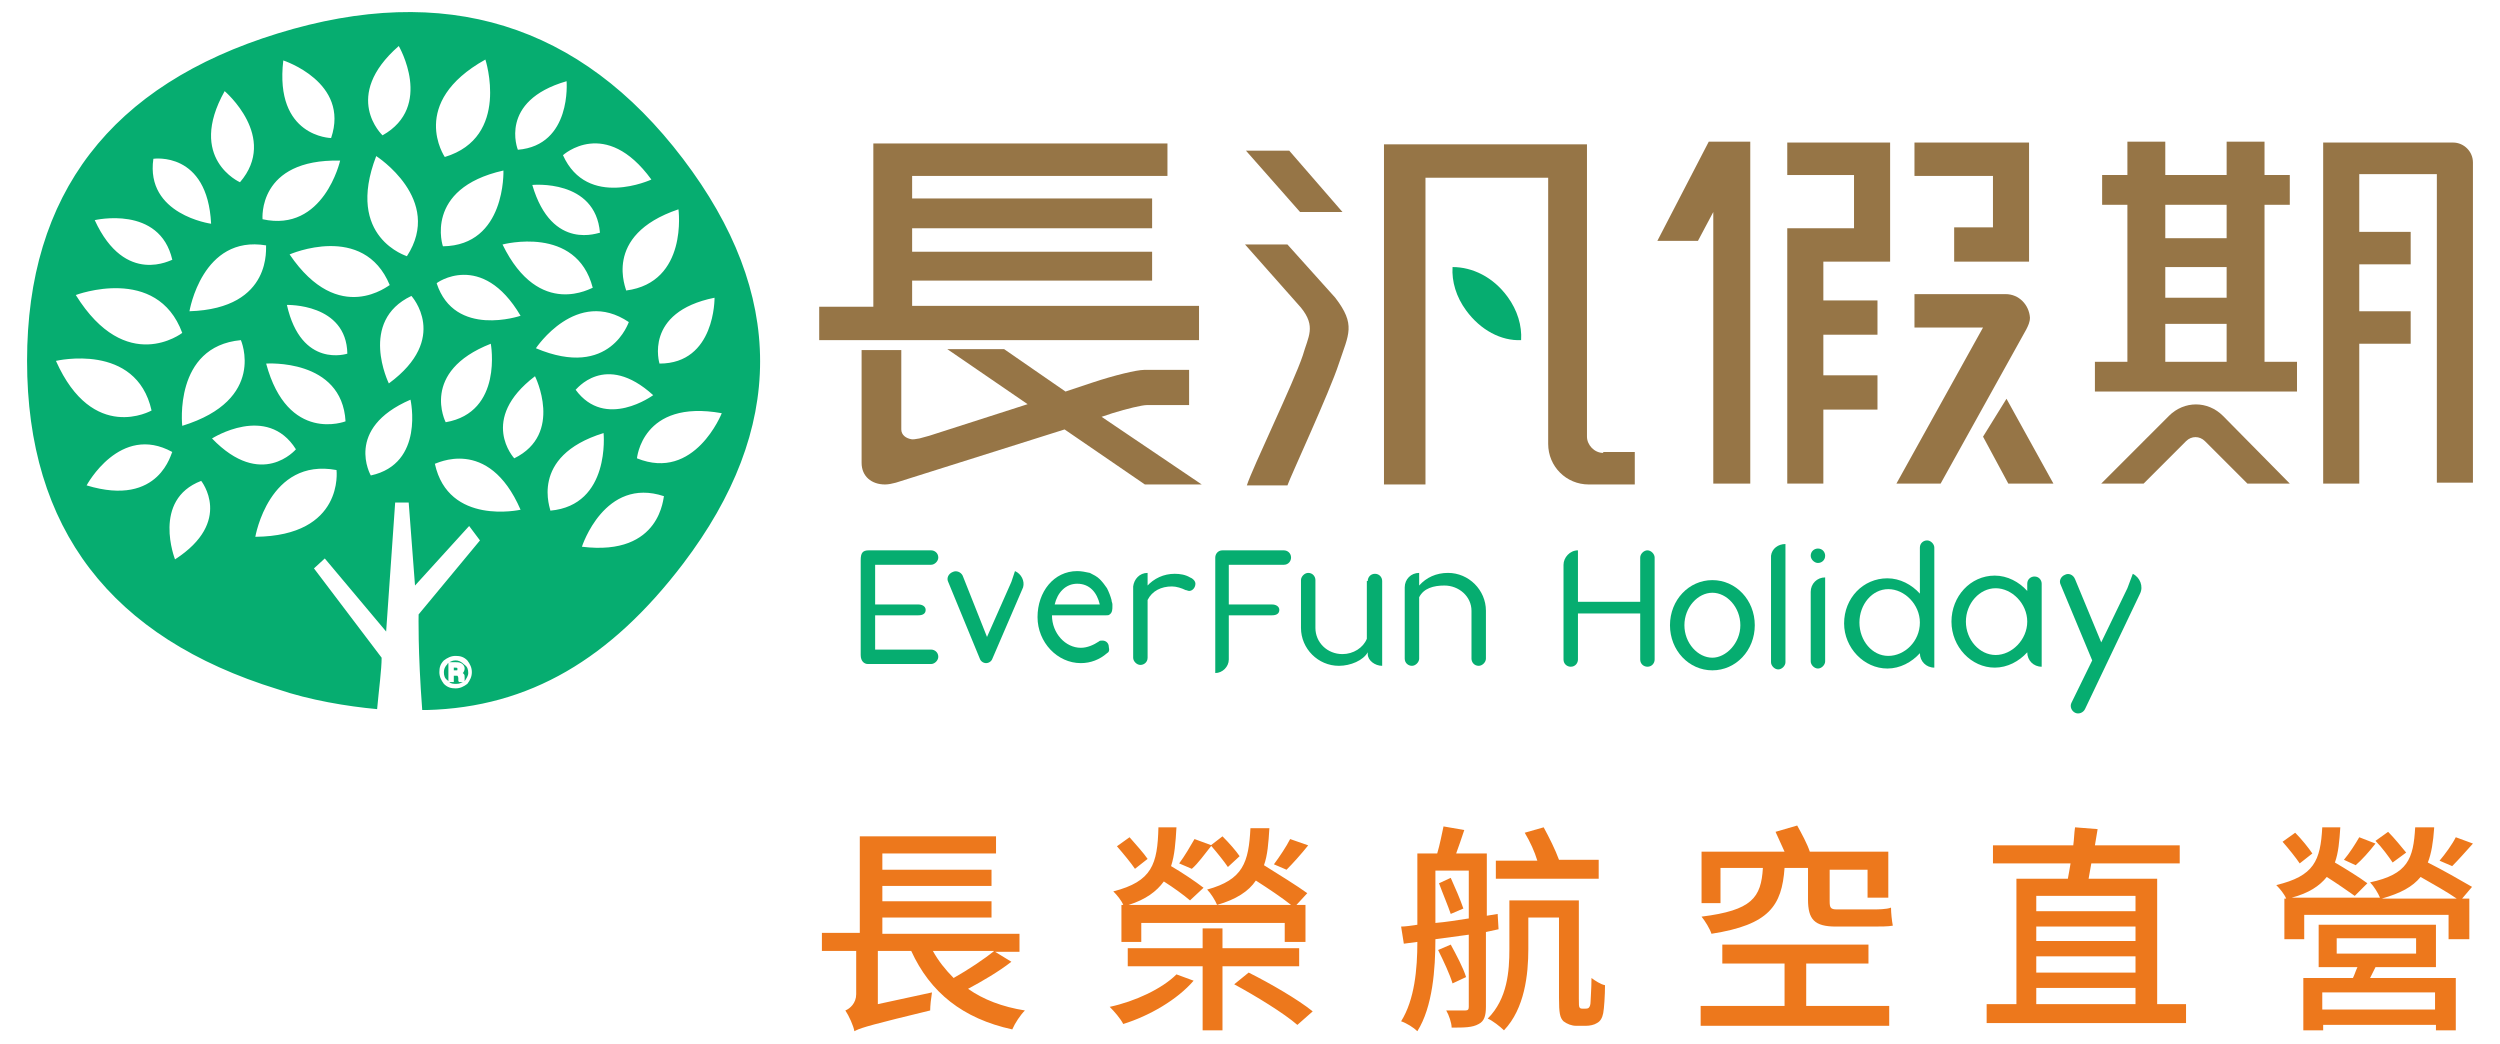 <?xml version="1.0" encoding="utf-8"?>
<!-- Generator: Adobe Illustrator 24.3.0, SVG Export Plug-In . SVG Version: 6.00 Build 0)  -->
<svg version="1.1" id="圖層_1" xmlns="http://www.w3.org/2000/svg" xmlns:xlink="http://www.w3.org/1999/xlink" x="0px" y="0px"
	 viewBox="0 0 277.1 115.7" style="enable-background:new 0 0 277.1 115.7;" xml:space="preserve">
<style type="text/css">
	.st0{fill:#967546;}
	.st1{fill:#06AD70;}
	.st2{fill:#ED781C;}
</style>
<g>
	<g>
		<path class="st0" d="M132.9,33.9h-31.8v-2.8h26.6v-3.2h-26.6v-2.6h26.6v-3.3h-26.6v-2.5h28.3v-3.6H96.8v18.1h-6v3.7h42.1V33.9z
			 M122.1,46.2l1.2-0.4c1.6-0.5,3.3-0.9,3.8-0.9h4.7v-3.9h-5c-0.8,0-3.3,0.6-5.7,1.4l-3,1l-5.5-3.8l-1.3-0.9h-6.3l8.9,6.1l-10.9,3.5
			l0,0l-1.1,0.3c-0.5,0.1-0.7,0.1-0.8,0.1c-0.7-0.1-1.2-0.5-1.2-1.1v0v-8.8h-4.4v12.5c0,1.5,1.1,2.4,2.6,2.4c0.4,0,0.8-0.1,1.2-0.2
			l18.7-5.9l8.9,6.1h6.3L122.1,46.2z"/>
		<g>
			<polygon class="st0" points="148.8,23.5 142.9,16.7 138.1,16.7 144.1,23.5 			"/>
			<path class="st0" d="M177.7,50.2L177.7,50.2L177.7,50.2c-1,0-1.8-0.9-1.8-1.8V16h0l0,0h-22.5v37.7h4.6v-34h13.6v29.5
				c0,2.5,2,4.5,4.5,4.5h5.1v-3.6H177.7z"/>
			<path class="st1" d="M168.6,37.7c-2.2,0.1-4.5-1.1-6.1-3.3c-1.1-1.5-1.6-3.2-1.5-4.8c2.2,0,4.5,1.1,6.1,3.3
				C168.2,34.4,168.7,36.1,168.6,37.7z"/>
			<path class="st0" d="M148,33c0,0-5.3-5.9-5.3-5.9H138l6.2,7c1.7,2.1,0.8,3.2,0.2,5.3c-1,3-5.6,12.5-6.2,14.4h4.5
				c0.3-0.9,4.7-10.4,5.7-13.5C149.5,37,150.3,36,148,33z"/>
		</g>
		<g>
			<polygon class="st0" points="198.1,19.4 205.5,19.4 205.5,25.3 198.1,25.3 198.1,53.6 202.1,53.6 202.1,45.4 208.1,45.4 
				208.1,41.6 202.1,41.6 202.1,37.1 208.1,37.1 208.1,33.3 202.1,33.3 202.1,29 209.5,29 209.5,15.8 198.1,15.8 			"/>
			<polygon class="st0" points="220.9,25.2 216.6,25.2 216.6,29 224.9,29 224.9,15.8 212.2,15.8 212.2,19.5 220.9,19.5 			"/>
			<polygon class="st0" points="189.9,15.7 189.4,15.7 183.7,26.7 188.2,26.7 189.9,23.5 189.9,53.6 194,53.6 194,15.7 193.9,15.7 
							"/>
			<polygon class="st0" points="222.4,44.2 219.8,48.4 222.6,53.6 227.6,53.6 			"/>
			<path class="st0" d="M222.3,32.6L222.3,32.6L222.3,32.6h-0.5h-9.6v3.7h7.6l-9.6,17.3h4.9l9.5-17.1c0.2-0.4,0.4-0.8,0.4-1.3
				C224.9,33.8,223.8,32.6,222.3,32.6z"/>
		</g>
		<g>
			<path class="st0" d="M251,40.1V22.7h2.8v-3.3H251v-3.7h-4.2v3.7H240v-3.7h-4.2v3.7H233v3.3h2.8v17.4h-3.6v3.3h22.4v-3.3H251z
				 M246.8,40.1H240v-4.2h6.8V40.1z M246.8,33H240v-3.4h6.8V33z M246.8,26.4H240v-3.7h6.8V26.4z"/>
			<path class="st0" d="M274.1,18c0-1.2-1-2.2-2.2-2.2c0,0,0,0,0,0l0,0h-2h-12.4v0v3.6v34.2h4V38.1h5.7v-3.6h-5.7v-5.2h5.7v-3.6
				h-5.7v-6.4h8.6v2.4v31.8h4c0-7.9,0-27.3,0-34.4V18L274.1,18C274.1,18,274.1,18,274.1,18z"/>
			<path class="st0" d="M246.4,46.1c-1.7-1.7-4.3-1.7-6,0l-7.5,7.5h4.7l4.7-4.7c0.6-0.6,1.5-0.6,2.1,0l4.7,4.7h4.7L246.4,46.1z"/>
		</g>
	</g>
	<path class="st1" d="M50.4,74.3h-0.1V74h0.1c0.2,0,0.3,0,0.3,0.1c0,0,0,0.1,0,0.1c0,0.1,0,0.1-0.1,0.1l0,0
		C50.6,74.3,50.6,74.3,50.4,74.3z M50.8,75.5C50.8,75.4,50.8,75.4,50.8,75.5l0-0.1l0-0.2c0-0.2-0.1-0.3-0.1-0.3c0,0-0.1,0-0.3,0
		h-0.1v0.7h-0.5c0.2,0.2,0.5,0.2,0.8,0.2c0.3,0,0.5-0.1,0.7-0.2h-0.4L50.8,75.5z M49.2,74.5c0,0.4,0.1,0.7,0.4,0.9
		c0,0,0.1,0.1,0.1,0.1v-2c0,0-0.1,0-0.1,0.1C49.3,73.9,49.2,74.2,49.2,74.5z M75.7,62.5c-8,10.5-17,15.9-28.4,16.2l-0.5,0
		c-0.5-6.6-0.4-10.6-0.4-10.6l6.8-8.2L52,58.3l-6,6.6l-0.7-9.2h-1.5L42.8,70L36,61.9l-1.2,1.1l7.5,9.9c0,1.3-0.3,3.5-0.5,5.7
		c-3.3-0.3-7.5-1-11-2.2C12.3,70.7,3,58.6,3,40C3,21.5,12.3,9.4,30.8,3.7C49.3-2,64.3,2.6,75.7,17.6C87.1,32.6,87.1,47.5,75.7,62.5z
		 M52.3,74.5c0-0.5-0.2-0.9-0.5-1.3c-0.4-0.4-0.8-0.5-1.3-0.5c-0.5,0-0.9,0.2-1.3,0.5c-0.4,0.4-0.5,0.8-0.5,1.3
		c0,0.5,0.2,0.9,0.5,1.3c0.4,0.4,0.8,0.5,1.3,0.5c0.5,0,0.9-0.2,1.3-0.5C52.1,75.4,52.3,75,52.3,74.5z M73.1,40.3
		c6.2,0,6.1-7.3,6.1-7.3C71.3,34.6,73.1,40.3,73.1,40.3z M75.2,23.2c-8.6,2.9-5.7,9-5.8,9C76.3,31.3,75.2,23.2,75.2,23.2z M57.7,35
		c-4.3-7.3-9.4-3.6-9.3-3.6C50.4,37.5,57.7,35,57.7,35z M54.4,38.1c-7.9,3.1-5,8.7-5,8.7C55.8,45.7,54.4,38.1,54.4,38.1z M65.7,31.9
		c-1.8-7-10-4.8-10-4.8C59.8,35.5,65.7,31.8,65.7,31.9z M66.5,25.8c-0.5-6-7.5-5.3-7.5-5.3C61.2,28,66.5,25.7,66.5,25.8z M59.4,38.6
		c8.3,3.5,10.3-3,10.3-2.9C63.9,31.8,59.4,38.6,59.4,38.6z M63.8,43.2c3.3,4.5,8.6,0.6,8.6,0.6C67,38.9,63.8,43.3,63.8,43.2z
		 M62.4,17.2c2.7,6,9.8,2.7,9.8,2.7C67.1,12.9,62.4,17.2,62.4,17.2z M57.4,16.6c6-0.5,5.4-7.6,5.4-7.6
		C55.2,11.2,57.4,16.6,57.4,16.6z M55.8,18.9c-8.9,2-6.7,8.5-6.7,8.4C56.1,27.2,55.8,18.9,55.8,18.9z M49.3,17.4
		c7.3-2.2,4.5-10.8,4.5-10.8C45.2,11.4,49.3,17.4,49.3,17.4z M42.4,15c5.7-3.2,1.8-9.9,1.8-9.9C37.8,10.7,42.4,15,42.4,15z
		 M45.1,28.4c4.1-6.3-3.4-11.1-3.4-11.1C38.2,26.4,45.2,28.4,45.1,28.4z M36.7,15.3c2.1-6.2-5.3-8.6-5.3-8.6
		C30.4,15.2,36.7,15.3,36.7,15.3z M29.1,24.3c6.8,1.5,8.6-6.5,8.6-6.5C28.5,17.6,29.1,24.3,29.1,24.3z M21,34.5
		c9.4-0.3,8.4-7.3,8.5-7.3C22.4,26,21,34.5,21,34.5z M26.7,37.7c-7.5,0.7-6.5,9.5-6.5,9.5C29.6,44.3,26.7,37.7,26.7,37.7z
		 M26.6,20.2c4.3-5-1.7-10.1-1.7-10.1C20.7,17.6,26.6,20.2,26.6,20.2z M23.4,24.8C23,16.7,17,17.6,17,17.6
		C16.1,23.8,23.4,24.8,23.4,24.8z M10.5,24.4c3.4,7.4,8.6,4.3,8.6,4.4C17.7,22.7,10.5,24.4,10.5,24.4z M8.4,32.7
		c5.6,9,11.8,4.2,11.8,4.2C17.4,29.3,8.4,32.7,8.4,32.7z M16.8,45.5C15.1,37.9,6.2,40,6.2,40C10.3,49.2,16.8,45.5,16.8,45.5z
		 M19.1,50.1c-5.8-3.2-9.5,3.7-9.5,3.7C17.8,56.3,19,50,19.1,50.1z M22.3,53.3c-5.5,2.1-2.9,8.7-2.9,8.7
		C25.9,57.8,22.3,53.3,22.3,53.3z M23.5,48.6c5.5,5.7,9.3,1.2,9.3,1.2C29.6,44.7,23.5,48.6,23.5,48.6z M37.3,52.1
		c-7.5-1.4-9,7.4-9,7.4C38.2,59.4,37.3,52.1,37.3,52.1z M38.3,46.7c-0.4-7-8.8-6.4-8.8-6.4C31.9,49.2,38.3,46.7,38.3,46.7z
		 M38.5,39.2c-0.1-5.6-6.7-5.4-6.7-5.4C33.4,40.9,38.5,39.2,38.5,39.2z M43.2,31.6c-2.9-7-11.1-3.4-11.1-3.4
		C37.6,36.3,43.2,31.5,43.2,31.6z M45.5,44.3c-7.4,3.2-4.4,8.4-4.4,8.4C47.1,51.4,45.5,44.3,45.5,44.3z M45.6,32.8
		c-5.9,2.8-2.5,9.7-2.5,9.7C49.9,37.5,45.6,32.8,45.6,32.8z M57.7,56.5c-3.6-8.3-9.5-5-9.5-5.1C49.7,58.3,57.7,56.5,57.7,56.5z
		 M59.3,41.7C53,46.5,57,50.8,57,50.8C62.5,48.1,59.3,41.7,59.3,41.7z M61,56.6c6.7-0.6,5.9-8.6,5.9-8.6
		C58.5,50.6,61.1,56.6,61,56.6z M73.6,55c-6.6-2.2-9.1,5.6-9.1,5.6C73.4,61.7,73.5,54.9,73.6,55z M80,45.8c-8.9-1.6-9.4,5.1-9.4,5
		C77,53.4,80,45.8,80,45.8z M50.5,73.2c-0.3,0-0.5,0.1-0.7,0.2h0.7c0.2,0,0.4,0,0.6,0.1c0.2,0.1,0.4,0.3,0.4,0.6
		c0,0.2-0.1,0.4-0.2,0.5c0,0,0,0,0.1,0.1c0.1,0.1,0.1,0.2,0.1,0.4l0,0.3c0,0,0,0,0,0l0,0.1c0.2-0.3,0.4-0.6,0.4-0.9
		c0-0.4-0.1-0.7-0.4-0.9C51.1,73.3,50.8,73.2,50.5,73.2z M51.4,75.3L51.4,75.3L51.4,75.3L51.4,75.3z"/>
	<path class="st1" d="M181.8,61.8c0-0.4,0.4-0.8,0.8-0.8c0.4,0,0.8,0.4,0.8,0.8v11.3c0,0.4-0.3,0.8-0.8,0.8c-0.4,0-0.8-0.3-0.8-0.8
		V68h-6.9v5.1c0,0.4-0.3,0.8-0.8,0.8c-0.4,0-0.8-0.3-0.8-0.8V62.6c0-0.8,0.7-1.6,1.6-1.6v5.7h6.9V61.8z"/>
	<path class="st1" d="M194.5,69.3c0,2.8-2.1,5-4.7,5c-2.6,0-4.7-2.2-4.7-5c0-2.8,2.1-5,4.7-5C192.4,64.3,194.5,66.5,194.5,69.3z
		 M192.9,69.3c0-2-1.5-3.6-3.1-3.6c-1.6,0-3.1,1.6-3.1,3.6c0,2,1.5,3.6,3.1,3.6C191.3,72.9,192.9,71.3,192.9,69.3z"/>
	<path class="st1" d="M196.3,61.8c0-0.1,0-0.2,0-0.2c0.1-0.8,0.8-1.3,1.6-1.3v13.1c0,0.4-0.4,0.8-0.8,0.8c-0.4,0-0.8-0.4-0.8-0.8
		V61.8z"/>
	<path class="st1" d="M200.7,61.6c0-0.5,0.4-0.8,0.8-0.8c0.5,0,0.8,0.4,0.8,0.8c0,0.5-0.4,0.8-0.8,0.8
		C201.1,62.4,200.7,62,200.7,61.6z M202.3,73.3c0,0.4-0.4,0.8-0.8,0.8c-0.4,0-0.8-0.4-0.8-0.8v-7.7c0-0.9,0.7-1.6,1.6-1.6V73.3z"/>
	<path class="st1" d="M212.8,60.7c0-0.5,0.4-0.8,0.8-0.8c0.4,0,0.8,0.4,0.8,0.8V74c-0.9,0-1.6-0.7-1.6-1.6v0c-0.9,1-2.2,1.7-3.6,1.7
		c-2.6,0-4.8-2.3-4.8-5c0-2.8,2.1-5,4.8-5c1.4,0,2.7,0.7,3.6,1.7V60.7z M212.8,69c0-2-1.7-3.7-3.5-3.7c-1.8,0-3.2,1.7-3.2,3.7
		c0,2,1.4,3.7,3.2,3.7C211.1,72.7,212.8,71.1,212.8,69z"/>
	<path class="st1" d="M224.7,64.7c0-0.5,0.4-0.8,0.8-0.8c0.5,0,0.8,0.4,0.8,0.8v9.2c-0.9,0-1.6-0.7-1.6-1.6v0
		c-0.9,1-2.2,1.7-3.6,1.7c-2.6,0-4.8-2.3-4.8-5.1c0-2.8,2.1-5.1,4.8-5.1c1.4,0,2.7,0.7,3.6,1.7V64.7z M224.7,68.9
		c0-2-1.7-3.7-3.5-3.7c-1.8,0-3.3,1.7-3.3,3.7c0,2,1.5,3.7,3.3,3.7C223,72.6,224.7,70.9,224.7,68.9z"/>
	<path class="st1" d="M236.4,63.6c0.8,0.4,1.2,1.4,0.8,2.2l-6.1,12.8v0c-0.2,0.4-0.7,0.6-1.1,0.4c-0.4-0.2-0.6-0.7-0.4-1.1l2.3-4.7
		l-3.5-8.4c-0.2-0.4,0-0.9,0.5-1.1c0.4-0.2,0.9,0,1.1,0.5l2.9,7l2.9-6L236.4,63.6z"/>
	<g>
		<path class="st1" d="M103.2,72c0.4,0,0.8,0.3,0.8,0.8c0,0.4-0.4,0.8-0.8,0.8h-7c-0.4,0-0.8-0.3-0.8-1V62.1c0-0.8,0.2-1.1,0.9-1.1
			h6.9c0.4,0,0.8,0.3,0.8,0.8c0,0.4-0.4,0.8-0.8,0.8H97v4.4h4.8c0.4,0,0.8,0.2,0.8,0.6c0,0.4-0.3,0.6-0.8,0.6H97V72H103.2z"/>
		<path class="st1" d="M112.5,63.3c0.7,0.3,1.1,1.1,0.9,1.8L110,73c-0.1,0.3-0.4,0.5-0.7,0.5c-0.3,0-0.6-0.2-0.7-0.5l-3.5-8.5
			c-0.2-0.4,0-0.9,0.5-1.1c0.4-0.2,0.9,0,1.1,0.4l2.7,6.8l2.7-6.1L112.5,63.3z"/>
		<path class="st1" d="M122.7,72.4c-0.8,0.7-1.8,1.1-2.9,1.1c-2.6,0-4.8-2.3-4.8-5.1c0-2.8,1.8-5.1,4.4-5.1c0.5,0,0.9,0.1,1.4,0.2
			c0.4,0.2,0.8,0.4,1.1,0.7c0.3,0.3,0.6,0.7,0.8,1c0.2,0.4,0.4,0.9,0.5,1.3c0,0.2,0.1,0.3,0.1,0.5c0,0.1,0,0.2,0,0.2
			c0,0.3,0,0.7-0.3,0.9c-0.1,0.1-0.2,0.1-0.4,0.1c0,0-6,0-6,0c0,2,1.5,3.6,3.2,3.6c0.7,0,1.4-0.3,2-0.7c0.1-0.1,0.2-0.1,0.4-0.1
			c0.4,0,0.7,0.3,0.7,0.7C123,72.1,122.9,72.3,122.7,72.4z M121.9,67c-0.3-1.3-1.1-2.3-2.5-2.3c-1.3,0-2.2,1-2.5,2.3H121.9z"/>
		<path class="st1" d="M142.3,61c0.4,0,0.8,0.3,0.8,0.8c0,0.4-0.3,0.8-0.8,0.8h-6.1v4.4h4.8c0.4,0,0.8,0.2,0.8,0.6
			c0,0.4-0.3,0.6-0.8,0.6h-4.8v4.9c0,0.8-0.7,1.5-1.5,1.5V61.8c0-0.4,0.3-0.8,0.8-0.8H142.3z"/>
		<path class="st1" d="M151.6,64.4c0-0.4,0.3-0.8,0.8-0.8c0.5,0,0.8,0.4,0.8,0.8v9.4c-0.8,0-1.6-0.6-1.6-1.3v-0.2
			c-0.5,0.9-1.9,1.5-3.2,1.5c-2.3,0-4.2-1.9-4.2-4.2v-5.3c0-0.4,0.4-0.8,0.8-0.8c0.5,0,0.8,0.4,0.8,0.8v5.3c0,1.6,1.3,2.9,3,2.9
			c1.2,0,2.3-0.7,2.7-1.7V64.4z"/>
		<path class="st1" d="M157.3,64.9c0.8-0.9,1.9-1.4,3.2-1.4c2.3,0,4.2,1.9,4.2,4.2V73c0,0.4-0.4,0.8-0.8,0.8c-0.5,0-0.8-0.4-0.8-0.8
			v-5.3c0-1.6-1.4-2.8-3-2.8c-1.2,0-2.3,0.3-2.8,1.3V73c0,0.4-0.4,0.8-0.8,0.8c-0.4,0-0.8-0.3-0.8-0.8v-7.9c0-0.9,0.7-1.6,1.6-1.6
			V64.9z"/>
		<path class="st1" d="M127.1,65c0.8-0.9,1.9-1.4,3.1-1.4c0.6,0,1.2,0.1,1.7,0.4c0.3,0.1,0.6,0.4,0.6,0.7c0,0.4-0.3,0.8-0.7,0.8
			c-0.1,0-0.3-0.1-0.4-0.1l0,0c-0.4-0.2-1-0.4-1.5-0.4c-1.2,0-2.2,0.5-2.7,1.5v6.4c0,0.5-0.4,0.8-0.8,0.8c-0.4,0-0.8-0.4-0.8-0.8
			l0,0V65c0.1-0.8,0.7-1.5,1.6-1.5V65z"/>
	</g>
	<g>
		<path class="st2" d="M112.1,106.6c-1.4,1.1-3.3,2.2-4.8,3c1.7,1.2,3.8,2,6.3,2.4c-0.5,0.5-1.1,1.4-1.4,2.1
			c-5.5-1.2-9.1-4.1-11.2-8.7h-3.7v5.9l6-1.3c-0.1,0.6-0.2,1.5-0.2,2c-6.2,1.5-7.6,1.9-8.2,2.2l-0.2,0.1c-0.1-0.6-0.6-1.7-1-2.3
			c0.5-0.2,1.2-0.8,1.2-1.8v-4.8h-3.8v-2h4.2V92.7h15.1v1.9H97.8v1.8h12.1v1.8H97.8v1.7h12.1v1.8H97.8v1.8H113v2h-2.7L112.1,106.6z
			 M103.4,105.4c0.6,1.1,1.4,2.1,2.3,3c1.6-0.9,3.4-2.1,4.5-3H103.4z"/>
		<path class="st2" d="M132.3,108.7c-1.8,2.1-4.9,3.9-7.8,4.8c-0.3-0.6-1-1.4-1.5-1.9c2.8-0.6,5.8-2,7.4-3.6L132.3,108.7z
			 M124.5,100.3c-0.2-0.5-0.7-1.1-1.1-1.5c4.3-1.1,4.9-3,5-7.1h2c-0.1,1.7-0.2,3.1-0.6,4.3c1.2,0.7,2.7,1.7,3.6,2.4l-1.5,1.4
			c-0.7-0.6-1.8-1.4-2.9-2.1c-0.8,1.1-2,2-3.9,2.6h18c-1-0.8-2.5-1.8-3.9-2.7c-0.8,1.2-2.2,2.1-4.3,2.7c-0.2-0.5-0.7-1.3-1.1-1.7
			c4-1.1,4.6-3,4.8-6.8h2.1c-0.1,1.6-0.2,3-0.6,4.1c1.6,1,3.7,2.3,4.8,3.1l-1.2,1.3h1v4.1h-2.3v-2.1h-15.9v2.1h-2.2v-4.1H124.5z
			 M125.8,96.3c-0.4-0.6-1.3-1.7-2-2.5l1.4-1c0.7,0.8,1.6,1.8,2,2.4L125.8,96.3z M135.5,107.1v7.1h-2.2v-7.1H125v-2h8.3v-2.2h2.2
			v2.2h8.5v2H135.5z M134.3,93.7c-0.8,1-1.5,2-2.2,2.6l-1.4-0.6c0.6-0.8,1.3-2,1.7-2.7L134.3,93.7z M136.1,96.1
			c-0.4-0.6-1.2-1.6-1.9-2.4l1.3-1c0.7,0.7,1.5,1.6,1.9,2.2L136.1,96.1z M138.4,107.8c2.4,1.2,5.5,3,7.1,4.3l-1.7,1.5
			c-1.5-1.3-4.6-3.2-7-4.5L138.4,107.8z M145,93.7c-0.8,1-1.7,2-2.4,2.7l-1.4-0.6c0.6-0.8,1.4-2,1.8-2.8L145,93.7z"/>
		<path class="st2" d="M164.7,103.3v8.3c0,1-0.2,1.6-0.8,1.9c-0.7,0.4-1.6,0.4-3,0.4c0-0.5-0.3-1.4-0.6-1.9c0.9,0,1.8,0,2.1,0
			c0.3,0,0.4-0.1,0.4-0.4v-8l-3.7,0.5c0,3.3-0.3,7.5-2,10.2c-0.4-0.4-1.2-0.9-1.8-1.1c1.5-2.4,1.8-5.8,1.8-8.8l-1.5,0.2l-0.3-1.9
			c0.5,0,1.1-0.1,1.8-0.2v-7.9h2.2c0.3-1,0.5-2.1,0.7-3l2.3,0.4c-0.3,0.9-0.6,1.8-0.9,2.6h3.4v6.9l1.2-0.2l0.1,1.7L164.7,103.3z
			 M159.1,102.3c1.2-0.1,2.4-0.3,3.7-0.5v-5.3h-3.7V102.3z M161,109c-0.3-1-1-2.5-1.6-3.7l1.4-0.6c0.6,1.1,1.4,2.6,1.7,3.6L161,109z
			 M160.8,97.3c0.5,1.1,1.1,2.5,1.4,3.4l-1.4,0.6c-0.3-0.9-0.9-2.3-1.3-3.4L160.8,97.3z M175.7,111.8c0.1,0,0.3,0,0.4-0.1
			c0.1-0.1,0.2-0.3,0.2-0.7c0-0.4,0.1-1.4,0.1-2.6c0.4,0.3,1,0.7,1.5,0.8c0,1.1-0.1,2.6-0.2,3.1c-0.1,0.5-0.3,0.9-0.7,1.1
			c-0.3,0.2-0.8,0.3-1.2,0.3h-1.1c-0.5,0-1-0.2-1.4-0.5c-0.4-0.4-0.5-0.9-0.5-2.6v-8.9h-3.4v3.5c0,2.8-0.4,6.6-2.7,9
			c-0.4-0.4-1.3-1.1-1.8-1.3c2.2-2.2,2.4-5.3,2.4-7.7v-5.4h7.7v10.9c0,0.6,0,0.9,0.1,1c0.1,0.1,0.2,0.1,0.3,0.1H175.7z M177.2,97.4
			h-11.4v-2h4.6c-0.3-1-0.8-2.1-1.4-3.1l2.1-0.6c0.6,1.1,1.3,2.5,1.7,3.6h4.4V97.4z"/>
		<path class="st2" d="M190.8,100.1h-2.2v-5.7h9.2c-0.3-0.7-0.7-1.5-1-2.2l2.4-0.7c0.5,0.9,1.1,2,1.4,2.9h8.7v5.1h-2.3v-3.1h-4.2
			v3.5c0,0.7,0.1,0.9,0.8,0.9h3.9c0.6,0,1.6,0,2.1-0.2c0,0.6,0.1,1.5,0.2,2c-0.5,0.1-1.4,0.1-2.3,0.1h-4c-2.4,0-3.1-0.8-3.1-3v-3.5
			h-2.6c-0.3,4.2-1.7,6.3-8.1,7.3c-0.2-0.6-0.7-1.4-1.1-1.9c5.6-0.7,6.6-2.1,6.8-5.4h-4.7V100.1z M200.2,111.5h9.2v2.2h-20.9v-2.2
			h9.3v-4.7h-6.9v-2.1h16.2v2.1h-6.9V111.5z"/>
		<path class="st2" d="M242.3,111.3v2.1h-22.1v-2.1h3.3V97.4h5.7c0.1-0.5,0.2-1.1,0.3-1.7h-8.6v-2h8.9c0.1-0.7,0.1-1.4,0.2-2
			l2.5,0.2l-0.3,1.8h9.4v2h-9.8c-0.1,0.6-0.2,1.1-0.3,1.7h7.6v13.9H242.3z M225.7,99.3v1.7h11v-1.7H225.7z M236.7,102.7h-11v1.6h11
			V102.7z M225.7,107.8h11V106h-11V107.8z M225.7,111.3h11v-1.8h-11V111.3z"/>
		<path class="st2" d="M269.8,91.8c-0.1,1.5-0.3,2.8-0.7,3.8c1.6,0.8,3.7,2,4.9,2.7l-1.1,1.3h0.8v4.5h-2.3v-2.7h-16v2.7h-2.2v-4.5
			h0.2c-0.2-0.5-0.7-1.1-1.1-1.5c4.2-1,4.9-2.7,5.1-6.4h2c-0.1,1.5-0.2,2.8-0.6,3.9c1.2,0.7,2.8,1.7,3.6,2.3l-1.4,1.4
			c-0.7-0.5-2-1.4-3.1-2.1c-0.8,1-2,1.8-3.9,2.3h9.8c-0.2-0.5-0.7-1.3-1.1-1.7c4.2-0.9,4.8-2.6,5-6.1H269.8z M254.9,95.7
			c-0.4-0.6-1.2-1.6-1.9-2.4l1.4-1c0.7,0.7,1.5,1.7,1.9,2.3L254.9,95.7z M262.7,108.4h9.5v5.8h-2.2v-0.6h-12.5v0.6h-2.2v-5.8h5.5
			c0.2-0.4,0.3-0.8,0.5-1.2h-4.3v-4.7H270v4.7h-6.7L262.7,108.4z M269.9,110h-12.5v1.9h12.5V110z M259,105.7h8.8V104H259V105.7z
			 M263.3,93.5c-0.7,0.9-1.5,1.8-2.2,2.4l-1.3-0.6c0.6-0.7,1.3-1.8,1.7-2.5L263.3,93.5z M265.2,95.6c-0.4-0.6-1.2-1.7-1.9-2.4l1.4-1
			c0.7,0.7,1.5,1.7,2,2.3L265.2,95.6z M272.3,99.6c-1-0.7-2.6-1.6-4-2.4c-0.9,1.1-2.2,1.8-4.3,2.4H272.3z M274.1,93.5
			c-0.8,0.9-1.7,1.9-2.3,2.5l-1.4-0.6c0.6-0.7,1.4-1.8,1.8-2.6L274.1,93.5z"/>
	</g>
</g>
</svg>
